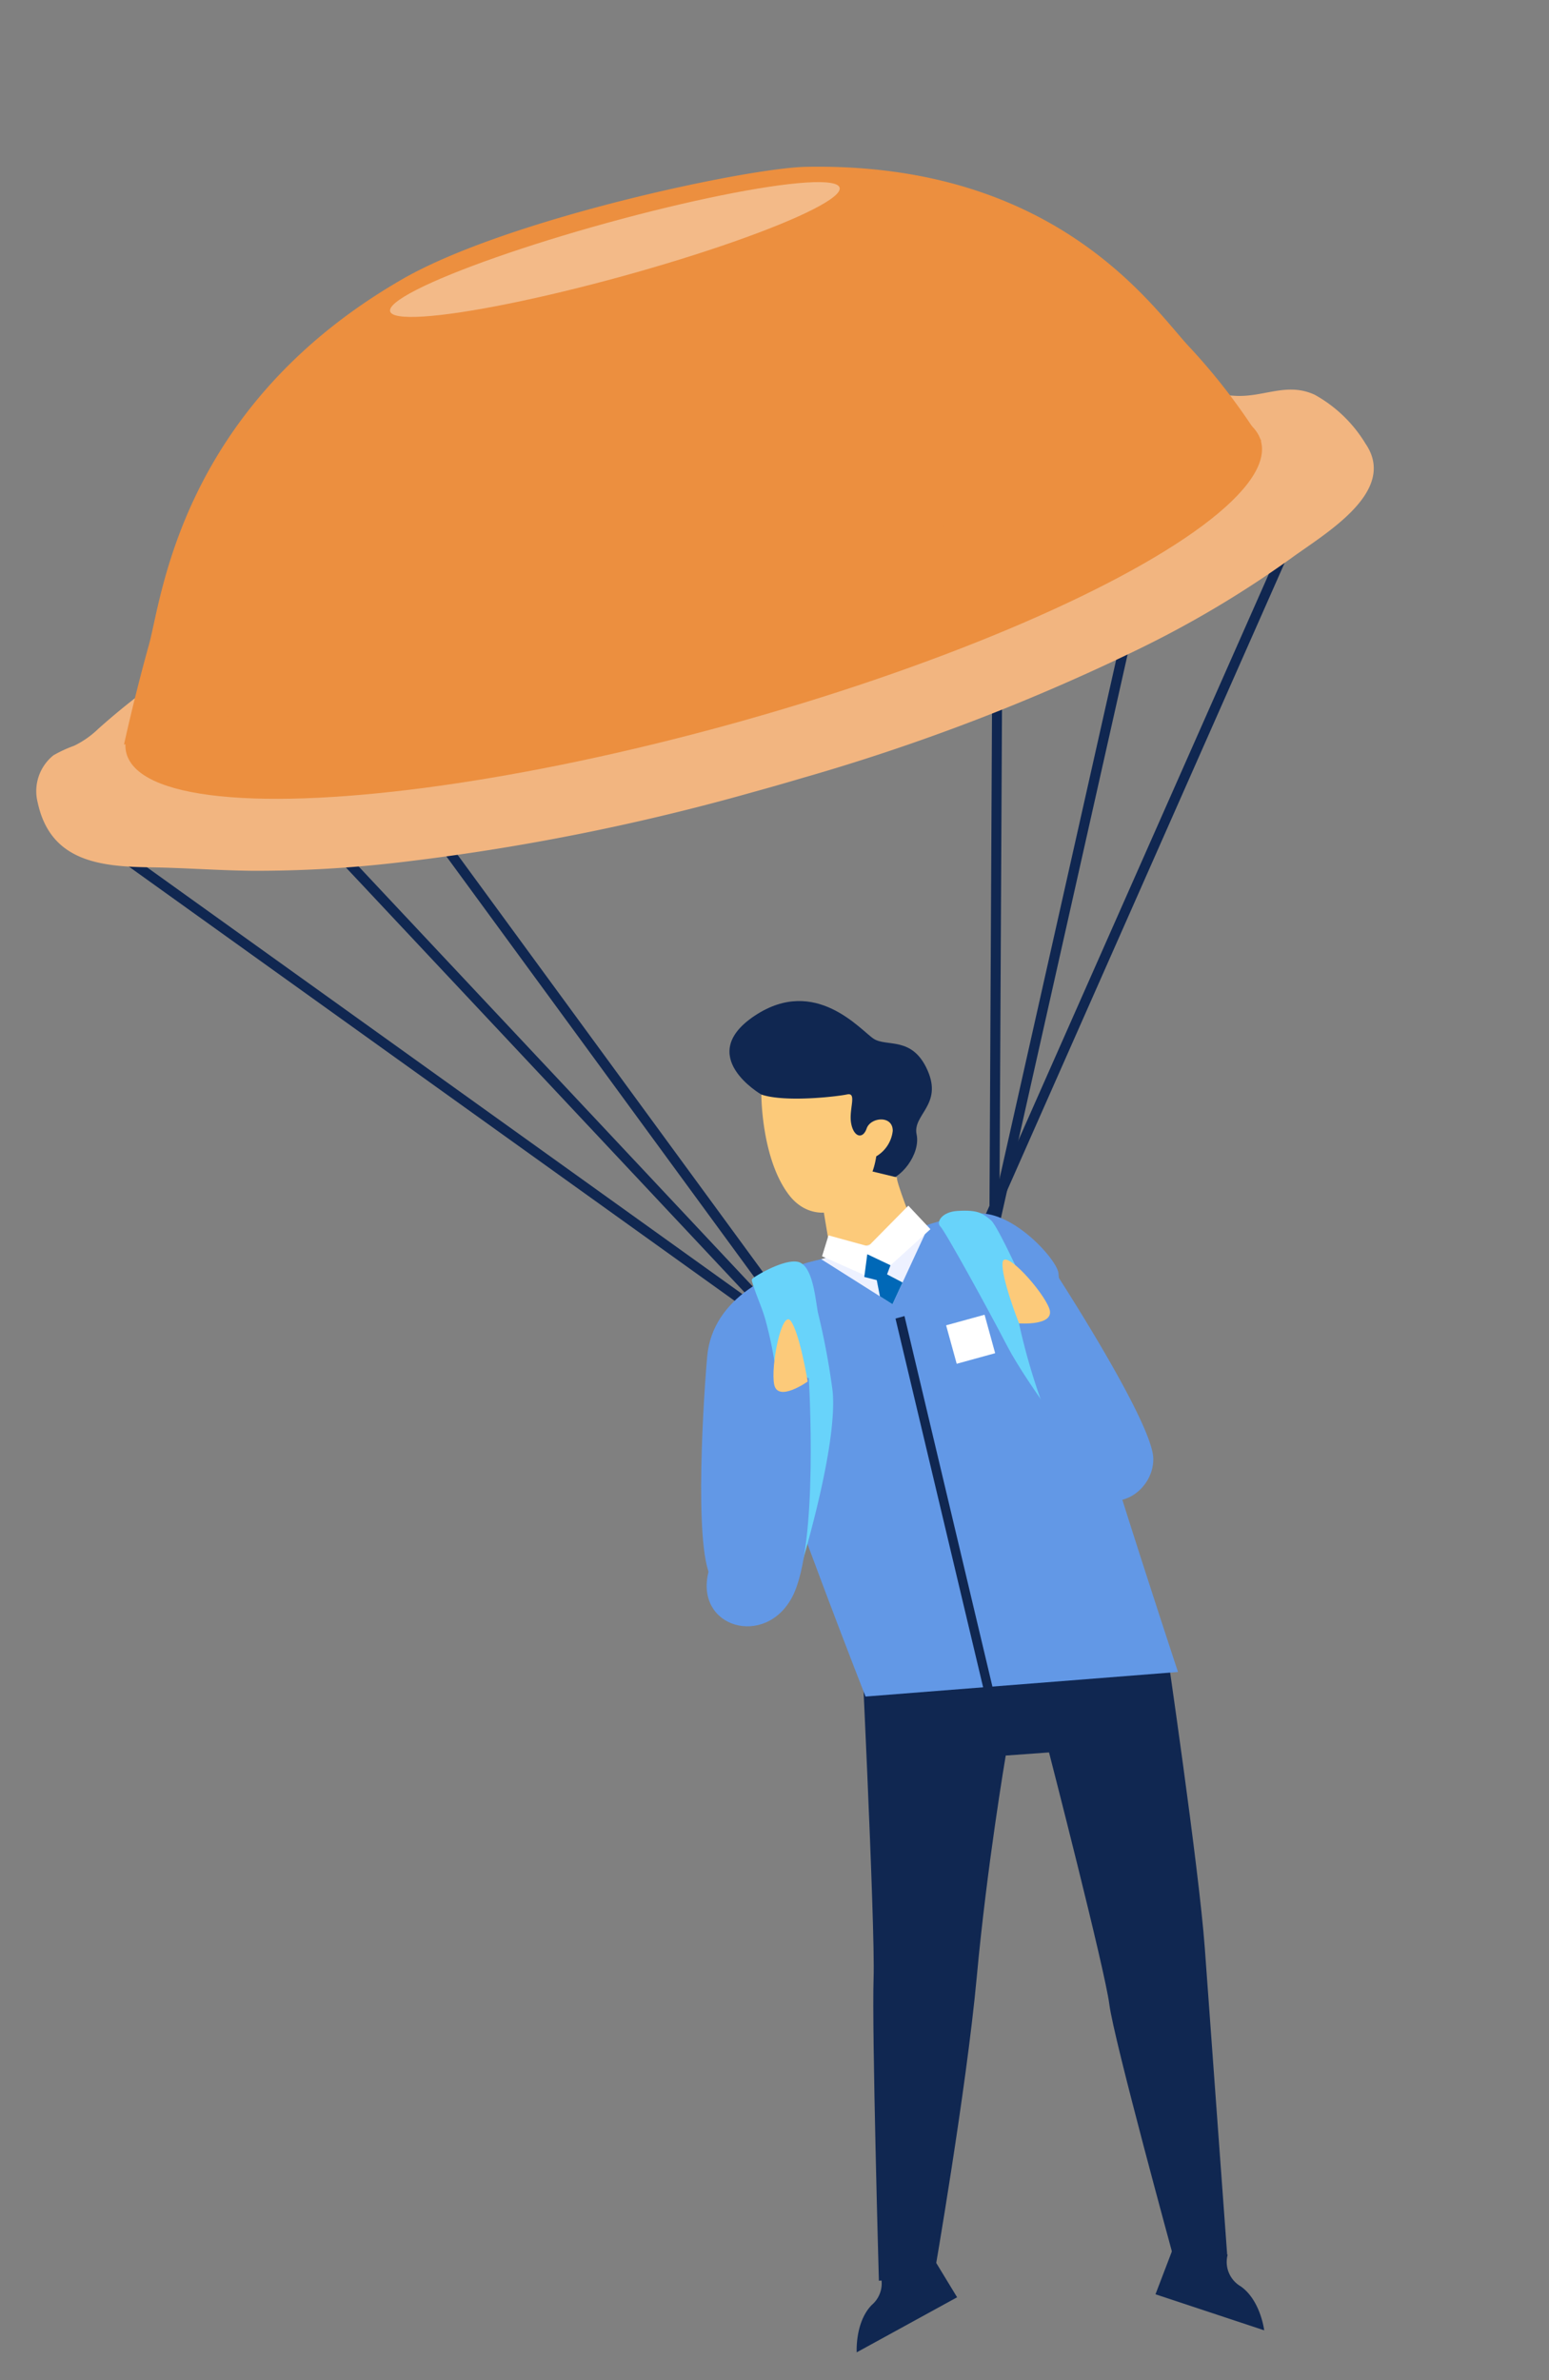 <svg xmlns="http://www.w3.org/2000/svg" width="155.278" height="238.58" viewBox="0 0 155.278 238.58">
  <rect x="0" y="0" width="155.278" height="238.58" fill="#808080" stroke="none"/>
  <g id="Group_3139" data-name="Group 3139" transform="translate(-1974.987 -1855.055) rotate(-22)">
    <line id="Line_176" data-name="Line 176" x2="46.246" y2="72.969" transform="translate(1113.896 2541.424)" fill="#6298e6" stroke="#102751" stroke-linecap="round" stroke-miterlimit="10" stroke-width="1"/>
    <line id="Line_177" data-name="Line 177" y1="60.896" x2="62.738" transform="translate(1177.161 2554.46)" fill="none" stroke="#102751" stroke-linecap="round" stroke-miterlimit="10" stroke-width="1"/>
    <line id="Line_178" data-name="Line 178" y1="68.252" x2="49.049" transform="translate(1182.034 2546.561)" fill="none"/>
    <line id="Line_179" data-name="Line 179" x1="24.632" y1="97.354" transform="translate(1137.8 2523.344)" fill="none" stroke="#102751" stroke-linecap="round" stroke-miterlimit="10" stroke-width="1"/>
    <line id="Line_180" data-name="Line 180" x1="34.876" y1="90.025" transform="translate(1127.556 2530.673)" fill="none" stroke="#102751" stroke-linecap="round" stroke-miterlimit="10" stroke-width="1"/>
    <line id="Line_181" data-name="Line 181" y1="67.577" x2="46.734" transform="translate(1182.703 2543.388)" fill="none" stroke="#102751" stroke-linecap="round" stroke-miterlimit="10" stroke-width="1"/>
    <line id="Line_182" data-name="Line 182" y1="64.964" x2="26.633" transform="translate(1182.703 2546.001)" fill="none" stroke="#102751" stroke-linecap="round" stroke-miterlimit="10" stroke-width="1"/>
    <path id="Path_2679" data-name="Path 2679" d="M1155.833,2641.387s-10.547,30.346-12.657,35.087-10.87,28.321-10.87,28.321l5.261,1.7s10.058-16.192,15.232-26.237,11.017-19.509,11.017-19.509l4.141,1.335s-2.959,22.3-3.858,25.694-3.558,26.125-3.558,26.125l5.086,1.64s7.037-21.906,9.469-29.447,7.838-29.831,7.838-29.831l-10.917-7.973Z" fill="#102751"/>
    <path id="Path_2680" data-name="Path 2680" d="M1127.556,2710.619l11.4-1.347-.978-5.963-5.31.627a2.833,2.833,0,0,1-1.933,2.844C1128.512,2707.756,1127.556,2710.619,1127.556,2710.619Z" fill="#102751"/>
    <path id="Path_2681" data-name="Path 2681" d="M1166.256,2723.873l-8.75-7.431,4.114-4.425,4.076,3.461a2.833,2.833,0,0,0,.037,3.438C1167.044,2720.96,1166.256,2723.873,1166.256,2723.873Z" fill="#102751"/>
    <path id="Path_2682" data-name="Path 2682" d="M1165.924,2590.138s-4.794-6.12,2.362-7.579,9.274,5.34,10.177,6.619,3.7,1.17,3.817,4.956-3.069,3.54-3.424,5.539-3.244,3.653-4.749,3.1S1165.924,2590.138,1165.924,2590.138Z" fill="#102751"/>
    <path id="Path_2683" data-name="Path 2683" d="M1186.816,2617.949c-1.45,4.062-3.851,41.5-3.851,41.5L1153,2650s.23-21.13.9-26.931c0,0-.744,5.686-3.509,9.336s-5.908,3.459-7.14,1.18,5.017-15.654,7.783-21.1,9.61-5.509,13.729-4.879c7.781,1.189,6.59.763,6.59.763s6.758-.181,10.17.93C1185.023,2610.438,1187.254,2616.719,1186.816,2617.949Z" fill="#6298e6"/>
    <path id="Path_2684" data-name="Path 2684" d="M1165.924,2590.138s-2.422,5.965-1.2,10.372,6.865,4.258,9.559-.315a3.4,3.4,0,0,0,2.491-1.752c.6-1.476-1.551-2.1-2.335-1.2s-1.541.316-1.247-1.072,1.739-2.643.709-2.824S1167.836,2591.781,1165.924,2590.138Z" fill="#fcca7a"/>
    <path id="Path_2685" data-name="Path 2685" d="M1175.426,2602.938c-.251.032-.3,5.221-.3,5.221l-3.607,1.283-4.947-2.706,1.94-8.741Z" fill="#fcca7a"/>
    <path id="Path_2686" data-name="Path 2686" d="M1166.9,2605.749" fill="#fbd448"/>
    <path id="Path_2687" data-name="Path 2687" d="M1165.307,2607.693l4.929,6.862,6.222-5.843Z" fill="#edf1ff"/>
    <path id="Path_2688" data-name="Path 2688" d="M1176.582,2609l-1.17-3.015-5.251,2.271-3.285-2.508-1.383,1.7,3.434,3.551,1.033-2.013.645,2.208Z" fill="#fff"/>
    <path id="Path_2689" data-name="Path 2689" d="M1161.41,2620.381c-1.65,5.559-10.179,15.924-10.179,15.924l.383-3.311a115.119,115.119,0,0,0,5.541-17.719,40.686,40.686,0,0,0,.693-4.089c.146-1.325.045-2.673.191-4.009a.36.36,0,0,1,.072-.215.355.355,0,0,1,.183-.082c1.094-.247,3.773-.516,4.762.192,1.266.906.16,4.246-.063,5.472A73.1,73.1,0,0,1,1161.41,2620.381Z" fill="#68d3fa"/>
    <path id="Path_2690" data-name="Path 2690" d="M1143.1,2632.5l13.4-16.518,3.184,2.292s-5.324,15.954-9.753,19.714S1139.666,2637.169,1143.1,2632.5Z" fill="#6298e6"/>
    <path id="Path_2691" data-name="Path 2691" d="M1159.453,2618.55s1.087-4.834.7-6.271-3.6,3.481-3.927,5.3S1159.453,2618.55,1159.453,2618.55Z" fill="#fcca7a"/>
    <path id="Path_2692" data-name="Path 2692" d="M1179.787,2608.321c2,.676,2.235,1.167,2.753,2.115s.755,9.777,1.032,12.455.12,13.369.12,13.369l-1.293.382s-2.636-9.4-3.066-13.884-1.468-13.085-1.727-13.64S1178.287,2607.812,1179.787,2608.321Z" fill="#68d3fa"/>
    <path id="Path_2693" data-name="Path 2693" d="M1186.608,2617.922s3.353,17.225,2.095,20.71-7.544,4.723-8.175-2.742a62.736,62.736,0,0,1,.751-14.813l3.848.7" fill="#6298e6"/>
    <path id="Path_2694" data-name="Path 2694" d="M1181.279,2621.077s.047-4.955.755-6.264,2.709,4.211,2.613,6.054S1181.279,2621.077,1181.279,2621.077Z" fill="#fcca7a"/>
    <path id="Path_2695" data-name="Path 2695" d="M1169.771,2608.958l-1.132,2,1.042.76-.313,1.627.868,1.208,1.754-1.647-1.135-1.335.66-.719Z" fill="#0068b7"/>
    <path id="Path_2696" data-name="Path 2696" d="M1169.98,2615.994l-6.205,40.881.884.313,6.249-41.087Z" fill="#102751"/>
    <rect id="Rectangle_981" data-name="Rectangle 981" width="4" height="4" transform="matrix(0.115, -0.993, 0.993, 0.115, 1173.97, 2622.496)" fill="#fff"/>
    <path id="Path_2697" data-name="Path 2697" d="M1246.518,2552.333c1.254,5.7-7.193,6.835-11.223,7.858a105,105,0,0,1-17.641,2.723,208.159,208.159,0,0,1-36.011-.654q-2.64-.253-5.273-.558a227.281,227.281,0,0,1-35.61-6.8,122.719,122.719,0,0,1-13.712-4.661c-3.175-1.317-6.252-2.851-9.42-4.182-4.65-1.953-9.01-4.306-8.005-10.2a4.609,4.609,0,0,1,3.244-3.834,12.9,12.9,0,0,1,2.287-.111,9.319,9.319,0,0,0,2.876-.667c19.388-6.976,42.069-5.327,62.212-2.995a225.434,225.434,0,0,1,36.409,7.025,117.934,117.934,0,0,1,13.712,4.769c2.019.862,3.883,2.029,5.867,2.959,2.58,1.209,5.3.632,7.407,2.879A13.724,13.724,0,0,1,1246.518,2552.333Z" fill="#f2b580"/>
    <ellipse id="Ellipse_203" data-name="Ellipse 203" cx="13.25" cy="59" rx="13.25" ry="59" transform="matrix(0.115, -0.993, 0.993, 0.115, 1118.197, 2547.752)" fill="#ec8f3f"/>
    <path id="Path_2698" data-name="Path 2698" d="M1119.826,2533.679s2.687-3.951,6.076-8.356c2.942-3.826,11.813-20.871,37.234-24.444,12.024-1.69,36.318,2.636,41.738,4.7,23.486,8.947,27,26.193,28.868,31.055a61.8,61.8,0,0,1,3.2,11.527Z" fill="#ec8f3f"/>
    <ellipse id="Ellipse_204" data-name="Ellipse 204" cx="2.782" cy="23.375" rx="2.782" ry="23.375" transform="matrix(0.115, -0.993, 0.993, 0.115, 1160.509, 2506.176)" fill="#f3ba88"/>
  </g>
</svg>
